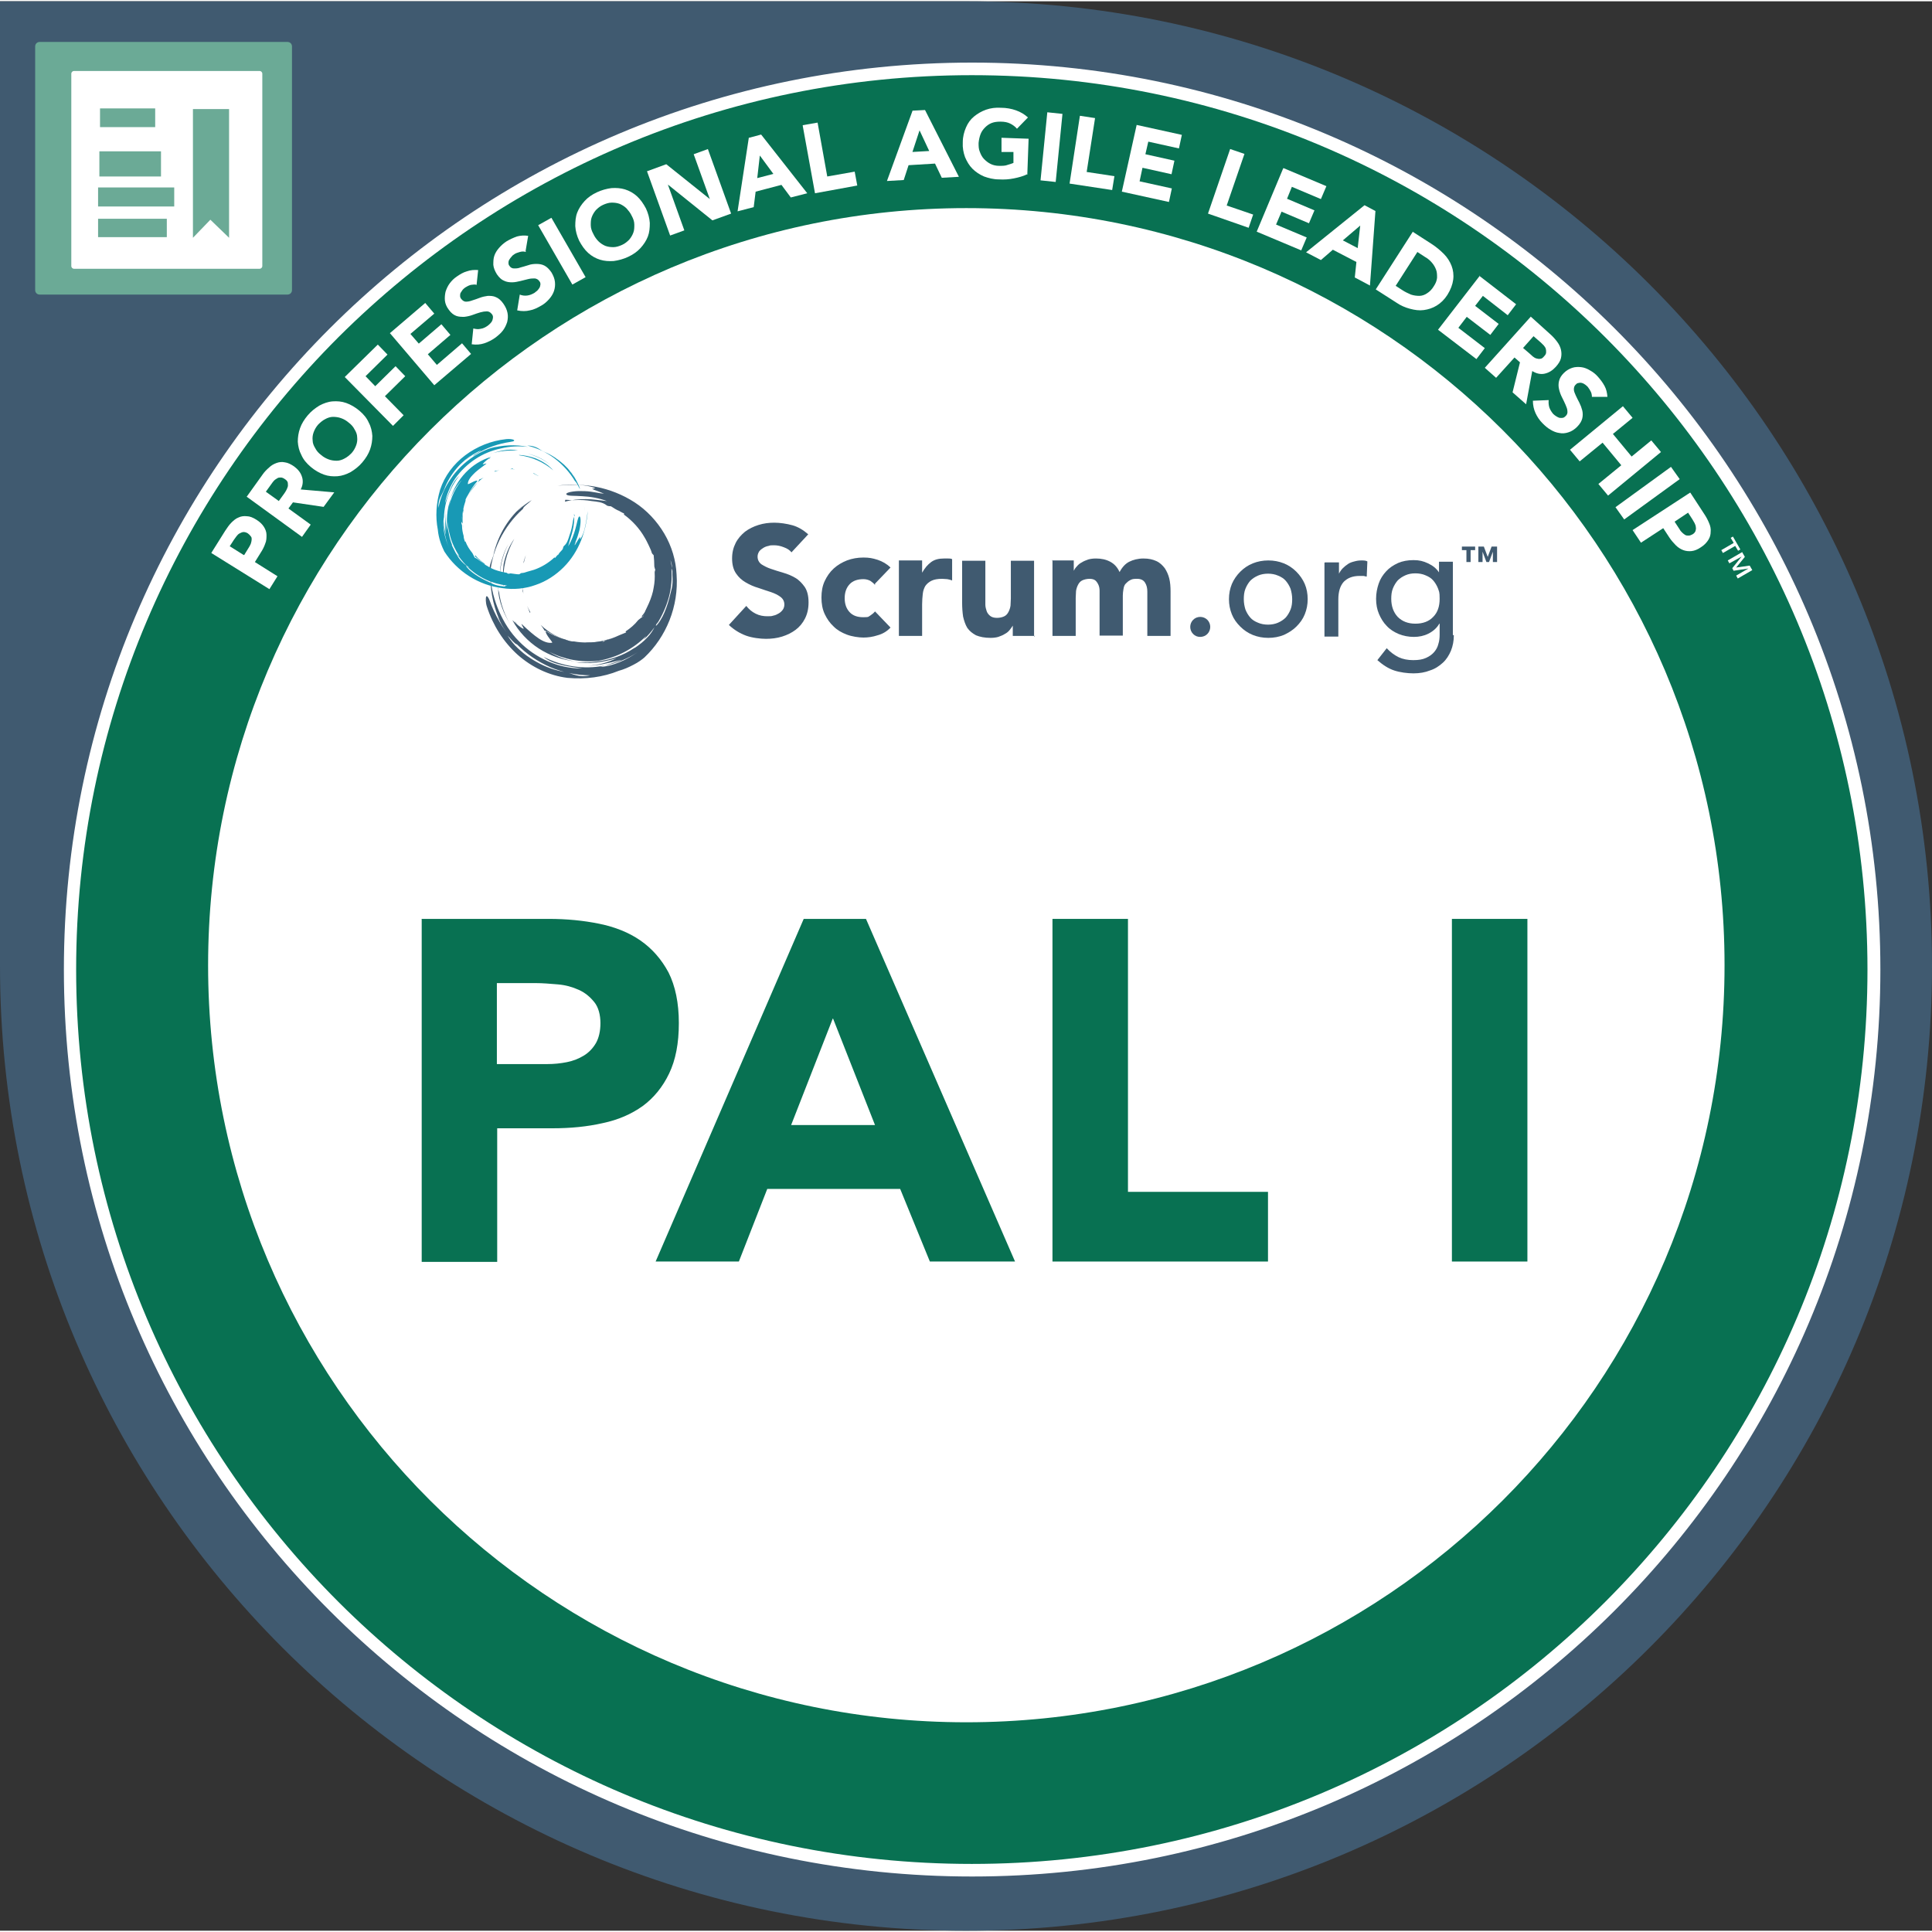 <?xml version="1.0" encoding="UTF-8"?>
<svg xmlns="http://www.w3.org/2000/svg" id="b" viewBox="0 0 598.8 598" width="50" height="50"><rect x="0" y="0" width="598.8" height="598" fill="#333333" stroke="none"/><defs><style>.d{fill:#fff;}.e{fill:#6baa96;}.f{fill:#087152;}.g{fill:#405a70;}.h{fill:#1899b5;}</style></defs><g id="c"><g><g><path class="g" d="M299.4,0H0V299c0,165.1,134,299,299.4,299s299.4-133.9,299.4-299S464.8,0,299.4,0"/><path class="e" d="M89.1,90.9H12.3c-.8,0-1.4-.6-1.4-1.4V14c0-.8,.6-1.4,1.4-1.4H89.1c.8,0,1.4,.6,1.4,1.4V89.5c0,.8-.6,1.4-1.4,1.4"/><path class="d" d="M80.5,82.9H22.9c-.4,0-.8-.4-.8-.8V22.4c0-.4,.4-.8,.8-.8h57.6c.4,0,.8,.4,.8,.8v59.7c0,.4-.4,.8-.8,.8"/></g><rect class="e" x="31" y="33.2" width="17.1" height="5.8"/><rect class="e" x="30.8" y="46.5" width="19.1" height="7.8"/><rect class="e" x="30.4" y="57.7" width="23.6" height="5.9"/><rect class="e" x="30.4" y="67.4" width="21.3" height="5.7"/><polygon class="e" points="71 73.3 65.2 67.7 59.8 73.3 59.8 33.4 71 33.4 71 73.3"/><g><path class="f" d="M580.8,300.1c0,154.2-125.2,279.2-279.6,279.2S21.6,454.3,21.6,300.1,146.8,21,301.2,21s279.6,125,279.6,279.2"/><path class="d" d="M580.8,300.1h-2c0,76.5-31.1,145.8-81.3,196-50.2,50.2-119.6,81.2-196.3,81.2-76.7,0-146-31-196.3-81.2-50.2-50.2-81.3-119.4-81.3-196,0-76.5,31.1-145.8,81.3-196C155.2,54,224.5,22.9,301.2,22.9c76.7,0,146,31,196.3,81.2,50.2,50.2,81.3,119.4,81.3,196h4c0-155.3-126-281.1-281.5-281.1-155.5,0-281.5,125.9-281.5,281.1,0,155.3,126,281.1,281.5,281.1,155.5,0,281.5-125.9,281.5-281.1h-2Z"/><path class="d" d="M534.5,298.8c0,129.6-105.2,234.6-235,234.6s-235-105.1-235-234.6S169.7,64.1,299.5,64.1s235,105.1,235,234.6"/></g><path class="d" d="M65.6,170.8l4.2-6.7c.6-.9,1.2-1.8,1.9-2.5,.7-.7,1.4-1.3,2.2-1.6,.8-.4,1.7-.5,2.6-.4,.9,0,1.9,.4,3,1.1,1.1,.7,1.8,1.4,2.3,2.2,.5,.8,.8,1.6,.8,2.5,0,.9,0,1.8-.4,2.7-.3,.9-.8,1.9-1.4,2.8l-1.8,2.9,7,4.4-2.5,4-18-11.2Zm10.1,.8l1.6-2.6c.2-.4,.4-.7,.5-1.1,.1-.4,.2-.7,.2-1.1,0-.4,0-.7-.3-1-.2-.3-.5-.6-.9-.9-.5-.3-.9-.4-1.3-.4-.4,0-.8,.2-1.2,.4-.4,.2-.7,.5-1,.9-.3,.4-.6,.8-.8,1.1l-1.3,2,4.3,2.7Z"/><path class="d" d="M76.5,153.5l4.8-6.7c.6-.9,1.3-1.6,2.1-2.3,.7-.7,1.5-1.1,2.3-1.4,.8-.3,1.7-.4,2.6-.2,.9,.1,1.9,.6,2.9,1.3,1.2,.9,2,1.9,2.4,3.2,.4,1.2,.3,2.6-.4,3.9l10.4,.9-3.3,4.5-9.5-1.4-1.4,1.9,6.9,5-2.7,3.8-17.2-12.5Zm9.9,1.4l1.6-2.2c.2-.3,.5-.7,.7-1.1s.4-.8,.5-1.2c.1-.4,0-.8,0-1.2-.1-.4-.4-.8-.9-1.1-.4-.3-.9-.5-1.2-.5-.4,0-.8,0-1.1,.2-.3,.2-.7,.4-1,.7-.3,.3-.6,.7-.8,1l-1.8,2.5,3.9,2.8Z"/><path class="d" d="M96.3,144.3c-1.3-1.1-2.3-2.3-2.9-3.7-.7-1.3-1-2.7-1.1-4.1,0-1.4,.2-2.8,.7-4.2,.5-1.4,1.3-2.7,2.4-4,1.1-1.3,2.3-2.2,3.6-3,1.3-.7,2.7-1.2,4.1-1.3,1.4-.1,2.8,0,4.2,.5,1.4,.5,2.8,1.3,4.1,2.4s2.3,2.3,2.9,3.7c.7,1.3,1,2.7,1.1,4.1,0,1.4-.2,2.8-.7,4.2-.5,1.4-1.3,2.7-2.4,4-1.1,1.3-2.3,2.2-3.6,3-1.3,.7-2.7,1.2-4.1,1.3-1.4,.1-2.8,0-4.2-.5-1.4-.5-2.8-1.3-4.1-2.4Zm3.2-3.7c.8,.7,1.6,1.1,2.4,1.4,.8,.3,1.7,.4,2.5,.4,.8,0,1.7-.3,2.4-.7,.8-.4,1.5-1,2.2-1.7,.7-.8,1.1-1.6,1.4-2.4,.3-.8,.4-1.7,.3-2.5,0-.8-.3-1.6-.8-2.4-.4-.8-1-1.5-1.8-2.1-.7-.6-1.5-1.1-2.4-1.4-.8-.3-1.7-.4-2.5-.4-.8,0-1.7,.3-2.4,.7-.8,.4-1.5,1-2.2,1.7-.7,.8-1.1,1.6-1.4,2.4-.3,.8-.4,1.7-.3,2.5,0,.8,.3,1.6,.8,2.4,.4,.8,1,1.5,1.8,2.1Z"/><path class="d" d="M106.9,116.4l10.2-10,3,3.1-6.8,6.7,3,3.1,6.3-6.2,3,3.1-6.3,6.2,5.8,5.9-3.3,3.3-14.9-15.1Z"/><path class="d" d="M120.8,102.9l11-9.4,2.8,3.3-7.4,6.3,2.6,3,7-6,2.8,3.3-7,6,2.8,3.3,7.8-6.7,2.8,3.3-11.4,9.7-13.8-16.2Z"/><path class="d" d="M147.8,87.9c-.6-.2-1.2-.1-1.9,0-.7,.2-1.2,.5-1.7,.8-.3,.2-.5,.4-.8,.7-.2,.3-.4,.6-.6,.9-.2,.3-.2,.7-.2,1,0,.3,.1,.7,.4,1,.4,.5,.9,.8,1.4,.8,.6,0,1.2-.1,2-.4,.7-.2,1.5-.5,2.3-.8,.8-.3,1.7-.5,2.5-.6,.8,0,1.7,0,2.5,.4,.8,.3,1.6,1,2.3,2,.7,1,1.1,1.9,1.3,2.9,.2,1,.1,1.9-.1,2.8-.3,.9-.7,1.8-1.3,2.6-.6,.8-1.4,1.5-2.3,2.2-1.1,.8-2.3,1.4-3.5,1.8-1.2,.4-2.5,.5-3.9,.3l.5-4.9c.8,.2,1.5,.3,2.3,.1,.8-.1,1.5-.5,2.1-.9,.3-.2,.6-.5,.9-.8,.3-.3,.5-.6,.6-.9,.1-.3,.2-.7,.2-1,0-.3-.1-.7-.4-1-.4-.5-.9-.8-1.5-.8-.6,0-1.3,.1-2,.3-.8,.2-1.5,.5-2.4,.8-.8,.3-1.7,.5-2.6,.6-.9,0-1.7,0-2.5-.3-.8-.3-1.6-.9-2.3-1.9-.7-.9-1.1-1.9-1.2-2.8s0-1.9,.2-2.8c.3-.9,.7-1.8,1.3-2.6,.6-.8,1.3-1.5,2.2-2.1,1-.7,2-1.3,3.1-1.6,1.1-.4,2.3-.5,3.5-.4l-.5,4.7Z"/><path class="d" d="M163,77.7c-.6-.2-1.2-.2-1.9,0-.7,.2-1.3,.4-1.7,.7-.3,.2-.6,.4-.8,.7-.3,.3-.5,.6-.7,.9-.2,.3-.3,.6-.3,1,0,.3,0,.7,.3,1,.3,.5,.8,.8,1.4,.8,.6,0,1.3,0,2-.3,.7-.2,1.5-.4,2.4-.7,.8-.3,1.7-.4,2.5-.4,.9,0,1.7,.1,2.5,.5,.8,.4,1.5,1.1,2.2,2.1,.6,1,1,2,1.1,3,.1,1,0,1.9-.3,2.8-.3,.9-.8,1.7-1.5,2.5-.7,.8-1.5,1.5-2.4,2-1.2,.7-2.4,1.3-3.6,1.5-1.2,.3-2.5,.3-3.9,0l.8-4.9c.7,.3,1.5,.4,2.3,.3,.8-.1,1.5-.4,2.2-.8,.3-.2,.6-.5,.9-.7,.3-.3,.5-.6,.7-.9,.2-.3,.2-.6,.3-1,0-.3,0-.7-.3-1-.3-.5-.8-.8-1.4-.9-.6,0-1.3,0-2.1,.2-.8,.2-1.6,.4-2.4,.6-.9,.2-1.7,.4-2.6,.4-.9,0-1.7-.1-2.5-.5-.8-.3-1.5-1-2.2-2-.6-1-1-1.9-1.1-2.9,0-1,0-1.9,.3-2.8,.3-.9,.8-1.7,1.5-2.5,.7-.8,1.4-1.4,2.3-2,1-.6,2.1-1.1,3.2-1.5,1.1-.3,2.3-.4,3.5-.2l-.8,4.7Z"/><path class="d" d="M166.8,69.4l4.1-2.3,10.6,18.4-4.1,2.3-10.6-18.4Z"/><path class="d" d="M179.5,74.2c-.7-1.5-1.1-3-1.2-4.5,0-1.5,.1-2.9,.6-4.2,.5-1.3,1.3-2.5,2.3-3.6s2.3-2,3.8-2.7c1.5-.7,3-1.1,4.5-1.3,1.5-.1,2.9,0,4.2,.4,1.3,.4,2.6,1.1,3.7,2.1,1.1,1,2,2.3,2.8,3.8,.7,1.5,1.1,3,1.2,4.5,0,1.5-.1,2.9-.6,4.2-.5,1.3-1.3,2.5-2.3,3.6-1,1.1-2.3,2-3.8,2.7s-3,1.1-4.5,1.3c-1.5,.1-2.9,0-4.2-.4-1.3-.4-2.6-1.1-3.7-2.1-1.1-1-2-2.3-2.8-3.8Zm4.4-2.1c.4,.9,1,1.7,1.6,2.3,.6,.6,1.4,1.1,2.1,1.4,.8,.3,1.6,.4,2.5,.4,.9,0,1.8-.3,2.7-.7s1.6-1,2.2-1.6c.6-.7,1-1.4,1.3-2.2,.3-.8,.3-1.6,.3-2.5,0-.9-.3-1.8-.8-2.7-.4-.9-1-1.6-1.6-2.3-.6-.6-1.4-1.1-2.1-1.4-.8-.3-1.6-.4-2.5-.4-.9,0-1.8,.3-2.7,.7-.9,.4-1.6,1-2.2,1.6-.6,.7-1,1.4-1.3,2.2-.3,.8-.3,1.6-.3,2.5,0,.9,.3,1.8,.8,2.7Z"/><path class="d" d="M200.5,52.7l6-2.2,13.5,10.8h0l-5-13.9,4.4-1.6,7.2,20-5.8,2.1-13.8-11.1h0l5.1,14.2-4.4,1.6-7.2-20Z"/><path class="d" d="M232.2,42.3l3.7-1,14.3,18.2-5.1,1.3-2.9-3.9-8,2.1-.6,4.8-5,1.3,3.5-22.9Zm3.3,5.5l-.8,7,5-1.3-4.2-5.7Z"/><path class="d" d="M248.8,38.4l4.6-.8,3,16.7,8.5-1.5,.8,4.3-13.1,2.4-3.8-20.9Z"/><path class="d" d="M282.8,33.9l3.9-.2,10.5,20.7-5.3,.3-2.1-4.4-8.2,.5-1.5,4.6-5.2,.3,7.9-21.7Zm2.2,6.1l-2.2,6.7,5.2-.3-3-6.4Z"/><path class="d" d="M318.6,53.5c-1.4,.7-2.9,1.1-4.4,1.4-1.5,.3-3,.4-4.6,.3-1.7,0-3.2-.4-4.6-.9-1.4-.6-2.6-1.4-3.6-2.4-1-1-1.7-2.2-2.3-3.6-.5-1.4-.8-2.9-.7-4.6,0-1.7,.4-3.2,1-4.6,.6-1.4,1.4-2.5,2.5-3.4,1.1-.9,2.3-1.6,3.7-2.1,1.4-.5,3-.7,4.6-.6,1.7,0,3.3,.3,4.7,.8,1.4,.5,2.6,1.2,3.7,2.2l-3.4,3.5c-.6-.7-1.3-1.2-2.1-1.6-.8-.4-1.8-.6-3-.6-1,0-1.9,.1-2.7,.4-.8,.3-1.5,.8-2.1,1.4-.6,.6-1.1,1.3-1.4,2.1-.3,.8-.5,1.7-.6,2.7,0,1,0,1.9,.4,2.8,.3,.8,.7,1.6,1.3,2.2,.6,.6,1.2,1.1,2,1.5,.8,.4,1.7,.6,2.7,.6,1,0,1.9,0,2.6-.3,.7-.2,1.3-.4,1.8-.6v-3.4h-3.7v-4.4l8.4,.3-.4,11.1Z"/><path class="d" d="M324.6,34.4l4.7,.5-2.1,21.1-4.7-.5,2.1-21.1Z"/><path class="d" d="M334.8,35.5l4.6,.7-2.6,16.7,8.6,1.3-.7,4.3-13.2-2,3.2-21Z"/><path class="d" d="M352.2,38.3l14.1,3.1-.9,4.2-9.5-2.1-.9,3.9,9,2-.9,4.2-9-2-.9,4.2,10,2.2-.9,4.2-14.6-3.2,4.6-20.7Z"/><path class="d" d="M381.3,45.8l4.4,1.5-5.5,16,8.2,2.8-1.4,4.1-12.6-4.4,6.9-20.1Z"/><path class="d" d="M397.8,51.7l13.3,5.6-1.7,4-9-3.8-1.5,3.7,8.5,3.6-1.7,4-8.5-3.6-1.7,4,9.5,4-1.7,4-13.8-5.8,8.2-19.6Z"/><path class="d" d="M422.9,63.2l3.4,1.8-1.7,23.1-4.7-2.5,.5-4.8-7.3-3.8-3.7,3.2-4.6-2.4,18-14.5Zm-1.3,6.3l-5.4,4.6,4.6,2.4,.8-7.1Z"/><path class="d" d="M437.8,71.4l5.9,3.8c1.4,.9,2.7,2,3.8,3.1,1.1,1.1,1.9,2.4,2.4,3.7,.5,1.3,.7,2.8,.5,4.3s-.8,3.1-1.8,4.7c-.9,1.4-2,2.5-3.3,3.3-1.3,.8-2.6,1.2-4,1.4-1.4,.2-2.8,0-4.3-.4-1.5-.4-2.9-1-4.2-1.9l-6.4-4.1,11.5-17.9Zm-5.2,16.8l2,1.3c.9,.6,1.8,1,2.7,1.4,.9,.3,1.8,.4,2.6,.4,.8,0,1.7-.3,2.4-.8,.8-.5,1.5-1.2,2.1-2.2,.6-.9,.9-1.7,1-2.6,0-.9,0-1.7-.3-2.5-.3-.8-.7-1.5-1.3-2.2-.6-.7-1.3-1.3-2.2-1.8l-2.3-1.5-6.8,10.6Z"/><path class="d" d="M458.5,85.1l11.4,8.8-2.6,3.4-7.7-6-2.4,3.1,7.3,5.6-2.6,3.4-7.3-5.6-2.6,3.4,8.2,6.3-2.6,3.4-11.9-9.1,13-16.8Z"/><path class="d" d="M474.4,97.7l6.1,5.5c.8,.7,1.5,1.5,2.1,2.3,.6,.8,1,1.6,1.2,2.5,.2,.9,.2,1.7,0,2.6-.2,.9-.8,1.8-1.6,2.7-1,1.1-2.1,1.8-3.4,2.1s-2.6,0-3.9-.8l-1.9,10.3-4.2-3.7,2.3-9.3-1.7-1.5-5.7,6.3-3.5-3.1,14.2-15.8Zm-2.4,9.7l2.1,1.8c.3,.3,.7,.6,1,.9,.4,.3,.7,.5,1.1,.6,.4,.1,.8,.2,1.2,.1,.4,0,.8-.3,1.2-.8,.4-.4,.6-.8,.6-1.2,0-.4,0-.8-.1-1.1-.1-.4-.4-.7-.6-1-.3-.3-.6-.6-.9-.9l-2.3-2-3.2,3.6Z"/><path class="d" d="M493.4,123c0-.6,0-1.2-.3-1.9-.3-.6-.6-1.1-1-1.6-.2-.2-.5-.5-.8-.7-.3-.2-.6-.4-1-.5-.3-.1-.7-.1-1,0-.3,0-.7,.2-.9,.5-.5,.4-.6,1-.6,1.5,0,.6,.3,1.2,.6,1.9,.3,.7,.7,1.4,1.1,2.2,.4,.8,.7,1.6,.9,2.4,.2,.8,.2,1.7,0,2.5s-.7,1.7-1.6,2.6c-.8,.8-1.7,1.4-2.7,1.7-.9,.3-1.9,.4-2.8,.2-.9-.1-1.9-.5-2.7-1-.9-.5-1.7-1.2-2.5-2-1-1-1.7-2.1-2.2-3.2-.5-1.1-.8-2.4-.8-3.8l4.9-.2c-.1,.8,0,1.6,.2,2.3,.3,.8,.7,1.4,1.2,2,.3,.3,.6,.5,.9,.7,.3,.2,.7,.4,1,.5,.3,0,.7,.1,1,0,.3,0,.6-.2,.9-.5,.5-.4,.7-1,.6-1.6,0-.6-.3-1.3-.6-2s-.7-1.5-1.1-2.3-.7-1.6-.9-2.5c-.2-.8-.2-1.7,0-2.5,.2-.9,.7-1.7,1.5-2.5,.8-.8,1.7-1.3,2.6-1.6,.9-.3,1.9-.3,2.8-.2s1.9,.5,2.7,1c.9,.5,1.7,1.1,2.4,1.9,.8,.9,1.5,1.8,2.1,2.9s.8,2.2,.9,3.4h-4.8Z"/><path class="d" d="M503,125.5l3,3.6-6.1,5,5.8,7,6.1-5,3,3.6-16.4,13.5-3-3.6,7.1-5.8-5.8-7-7.1,5.8-3-3.6,16.4-13.5Z"/><path class="d" d="M517.9,144.3l2.7,3.8-17.2,12.5-2.7-3.8,17.2-12.5Z"/><path class="d" d="M523.9,152.3l4.3,6.6c.6,.9,1.1,1.8,1.5,2.8,.4,.9,.6,1.8,.5,2.7,0,.9-.2,1.7-.7,2.5-.5,.8-1.2,1.6-2.3,2.3-1,.7-2,1.1-2.9,1.2-.9,.1-1.8,0-2.6-.3-.8-.3-1.6-.8-2.3-1.5-.7-.7-1.4-1.5-2-2.4l-1.9-2.9-6.9,4.5-2.6-3.9,17.8-11.6Zm-5,8.8l1.7,2.6c.2,.4,.5,.7,.8,1s.6,.5,.9,.7c.3,.2,.7,.2,1.1,.2,.4,0,.8-.2,1.2-.4,.5-.3,.7-.6,.9-1,.1-.4,.2-.8,.1-1.2,0-.4-.2-.9-.4-1.3-.2-.4-.5-.8-.7-1.2l-1.3-2-4.2,2.8Z"/><path class="d" d="M537.3,167.8l-.9-1.5,.7-.4,2.3,4-.7,.4-.9-1.5-3.8,2.2-.5-.9,3.8-2.2Zm2.7,3l.8,1.4-2.7,3.3h0l4.2-.6,.8,1.4-4.5,2.6-.5-.9,3.8-2.2h0l-4.6,.7-.4-.8,2.9-3.6h0l-3.8,2.1-.5-.9,4.5-2.6Z"/><g><path class="f" d="M130.6,284.4h39.5c5.5,0,10.7,.5,15.6,1.5,4.9,1,9.2,2.7,12.8,5.2,3.6,2.5,6.5,5.8,8.7,9.9,2.1,4.2,3.2,9.4,3.2,15.7s-1,11.4-3,15.6c-2,4.2-4.8,7.6-8.2,10.1-3.5,2.5-7.6,4.3-12.4,5.3-4.8,1.1-10,1.6-15.6,1.6h-17.1v41.4h-23.4v-106.2Zm23.4,45h15.6c2.1,0,4.1-.2,6.1-.6,2-.4,3.7-1.1,5.2-2,1.5-.9,2.8-2.2,3.8-3.9,.9-1.6,1.4-3.7,1.4-6.2s-.6-4.9-1.9-6.5c-1.3-1.6-2.8-2.9-4.8-3.8-2-.9-4.1-1.5-6.5-1.7-2.4-.2-4.7-.4-6.9-.4h-12v25.2Z"/><path class="f" d="M249.1,284.4h19.3l46.2,106.2h-26.4l-9.2-22.5h-41.2l-8.8,22.5h-25.8l45.9-106.2Zm9,30.9l-12.9,33h26l-13-33Z"/><path class="f" d="M326.2,284.4h23.4v84.6h43.4v21.6h-66.8v-106.2Z"/><path class="f" d="M450,284.4h23.4v106.2h-23.4v-106.2Z"/></g><g><path class="g" d="M153,171.3c.7-3,1.9-5.9,3.5-8.5,1.6-2.6,3.6-4.9,5.8-6.7-1.7,1.5-3.3,3.2-4.6,5,1-1.4,2-2.6,3.2-3.6,1.2-1.1,2.4-2,3.9-2.9-.4,.4-1,.9-1.6,1.4-.6,.5-1.1,1-1.1,1.3-3,2.7-5.5,6-7.3,9.7-1.8,3.7-2.8,7.7-3,11.8-.4-1.6-.2-3,.1-4.1,.3-1.2,.8-2.2,1.1-3.2"/><path class="g" d="M173.2,151c-.8,.2-1.5,.5-2.3,.8,.8-.3,1.5-.6,2.3-.8"/><path class="g" d="M182.7,204.4c.8,0,1.7-.2,2.5-.3-.8,.2-1.6,.3-2.5,.3"/><path class="g" d="M154.3,181.9l.4,1.4c.5,3.5,1.7,6.9,3.6,10.1-1-1.7-2-3.5-2.7-5.5-.7-1.9-1.2-4-1.2-6"/><path class="g" d="M154.9,178.1c0-3.5,1-7.1,2.7-9.9-1.6,2.9-2.5,6.3-2.7,9.9"/><path class="g" d="M200,189.5c0,0,0,0,0-.2,0,0,0-.2,0-.2,.6-.9,1.2-2,1.7-3,0,.3,0,.6-.1,.9-.3,.6-.6,.9-.8,1.2-.2,.3-.5,.7-.7,1.4"/><path class="g" d="M181.8,204.4h0c-.3,0-.6,0-.9,0h-.1c.3,0,.7,0,1,0"/><path class="g" d="M199.2,190.7c-.1,0-.2-.1-.4,0,.4-.5,.8-1,1.2-1.5,0,0,0,.2,0,.2-.1,.4-.6,.9-.7,1.4"/><path class="g" d="M187.2,198.2c-.4,.1-.7,.5-.8,.6-1.1,0-2.1,0-3.3,0-.2,0-.6,.1-.9,.3-.2-.1-.5-.2-.7-.3,2.6,0,5.3-.4,8-1.4-.7,.3-1.4,.6-2.2,.8"/><path class="g" d="M175.1,155.1c2-.6,4.3-.8,6.5-.8,2.2,0,4.4,.4,6.5,.6-2.3-.9-5.2-1.4-7.6-1.5-2.4-.2-4.4,0-4.9-.5-.5-.5,1.2-1,3.7-1.1,1.2,0,2.6,0,3.9,.2,1.3,.2,2.5,.4,3.5,.6q-.5-.2-1-.4c.5,.2,1,.4,1.5,.4-.5-.2-1.3-.5-2-.8-.7-.2-1.4-.5-1.7-.7,.3,0,.7-.1,1-.2-1.4-.6-3.5-1-5.7-1-2.2,0-4.4,.1-6,.2,3.8-.4,7.9-.4,12,.4,4.1,.8,8.2,2.4,11.9,4.8,3.7,2.4,6.9,5.8,9.2,9.7,2.3,3.9,3.6,8.3,3.8,12.7,.7,9.8-3.2,19.3-10,25.7-.7,.6-1.9,1.5-3.3,2.2-1.5,.8-3.1,1.5-4.6,1.9-4.9,2-10.4,2.7-15.9,2.2-5.7-.7-11.1-3.3-15.5-7.2-4.3-3.9-7.6-9-9.5-14.9-.4-1.2-.4-2.7-.2-3.1,.1-.2,.3-.2,.6,.3,.3,.4,.6,1.3,1.1,2.6,1.8,4.4,4.4,8.5,7.8,11.9-.3,0-.9-.6-1.4-1.1-.5-.6-1.1-1.2-1.5-1.6,1,1.5,2,2.8,3.2,3.9,1.2,1.1,2.4,2.2,3.9,3.1-2-1.3-3.8-2.8-5.4-4.5,2,2.1,4.5,4.1,7.2,5.6,2.8,1.6,5.8,2.7,9,3.2,1.1,.2,2.2,.7,3.4,1,1.2,.3,2.6,.4,4.3,0-4.2,0-8.5-.9-12.3-2.5-3.9-1.7-7.4-4.1-10.4-7.1,0,0,0,0,0,0-2.7-2.6-4.6-5.5-6.1-8.8,.5,1,1.1,2,1.5,2.9-2.4-4.7-3.6-9.8-3.6-14.9,.3,3.6,1.2,7.2,2.7,10.6,1.5,3.4,3.5,6.6,6.1,9.2,2.6,2.7,5.7,4.8,9.1,6.3,3.4,1.5,7,2.2,10.6,2.2-2-.3-4.3-.6-6.4-1.1-2.2-.5-4.2-1.3-5.6-2.5,5.7,2.9,12.4,4,18.9,2.7l-1.4,.4c2.1-.1,4.2-.7,6.1-1.5,2-.8,3.8-1.9,5.6-3.1,.3-.2,.6-.4,.9-.6l-.9,.6c-3.2,2.1-6.7,3.5-10.3,4.2,1.6-.5,3.3-1,5.3-1.8-1.1,.2-2.7,.7-4.3,1-2.1,.5-4.2,.8-6.3,.8,3.3-.1,6.4-1,9-2.3-4.1,1.3-8.7,1.9-12.9,1.2,2.4,.2,4.7,.2,7.1-.2,3.9-.5,7.8-1.8,11.2-4.1l-.4,.3c.3-.2,.5-.4,.8-.5,1.3-.9,2.6-1.9,3.7-3.1,1-1,1.8-2.2,2.4-3.5l.4-.6c-.2,.4-.2,.7,.4,0,1.2-1.5,2-3.2,2.7-5.1,.7-1.9,1.2-3.9,1.7-6,.3-1.1,.3-2.6,.2-4.3,0-.4,0-.7,0-.9,0-.4,0-.7-.1-1.1,0-.9-.2-1.7-.5-2.5,.2,.8,.3,1.7,.5,2.5v1c0-.2-.1-.4-.2-.9,.2,3,0,6-.8,8.9-.8,2.9-2.1,5.8-3.7,8.3,.1-.4,.3-.8,.4-1.1-.2,.6-.5,1.1-.8,1.6-1.1,1.6-2.4,3.2-3.9,4.5,.4-.4,.7-.9,1-1.3-2,2-4.3,3.7-6.8,5-2.5,1.3-5.2,2.2-8,2.7-5.3,.6-10.7-.4-15.3-2.8,2.4,1.5,5.2,2.6,8.2,3-4-.4-8-1.8-11.4-4-3.4-2.2-6.3-5.3-8.2-8.8,1.1,1,2.5,2.4,3.5,2.7,.1-.2-1.3-2.2-.3-1.2,1.9,1.8,3.5,3.2,5,4.2,1.5,1,2.9,1.5,4.1,1.3,.3,0-.7-1.1-1.3-2-.6-.9-1-1.8-.3-1.4,1.2,.7,3.3,1.8,5.7,2.4,.7,.3,1.4,.5,2.2,.6,0,0,.3,0,.5,0,2.7,.5,5.2,.3,6.7,.2,.5,0,1.1-.1,1.6-.2,.3,0,.5,0,.8,.1,.3-.2,.6-.4,.9-.5,1.4-.4,2.7-.9,4-1.5,.7-.3,1.5-.6,2.2-.9,0,0-.2-.1-.2-.3,1.5-1,2.8-2.1,3.9-3.5,.6-.5,1.1-.9,1.6-1.2,.2-1,1-2.4,1.7-4,.7-1.6,1.3-3.4,1.5-4.9h0c.3-1.5,.4-3.1,.3-4.7,0-.3,.1-.5,.2-.8-.2-.4-.2-.8-.3-1,0-1.3-.1-2.4-.2-3.5-.1-.2-.5-.4-.6-.8-.2-.8-.6-1.5-.9-2.2-.4-.8-.8-1.7-1.3-2.5-1.6-2.8-3.8-5.2-6.4-7.1,0-.1,0-.3,0-.4-.5-.1-1.1-.6-1.5-.7,0,0,.2,0,.2,0-.7-.2-1.1-.5-1.5-.7-.4-.2-.7-.5-1.3-.8-.3,0-.6,0-.9-.1-.1,0-.3-.1-.4-.2-1.3-1-2.9-1.1-4.6-1.3-1.7-.3-3.4-.4-5.2-.3-1.4,.1-2-.1-3-.1"/><path class="g" d="M201.9,185.7c.6-1.4,1.1-2.8,1.4-4.3-.2,1.6-.4,3.1-1.4,4.3"/><path class="g" d="M168.7,194.9c-.3-.5-.7-1.1-1.1-1.6,2.6,2.5,5.8,4.2,9.4,5.1h0c-1.4-.2-3.1-.9-4.6-1.6-1.5-.7-2.7-1.5-3.7-1.8"/><path class="g" d="M199.9,189.3c0,0,0-.1,0-.2,0,0,0,0,0,0,0,0,0,.2,0,.2"/><path class="g" d="M159.7,192.5l-.2-.4c.6,.9,1.3,1.8,2.1,2.6-.6-.6-1.3-1.4-1.8-2.3"/><path class="g" d="M156.1,181.2c-.3-2.2-.3-4.5,0-6.8,.6-2.9,1.7-5.6,3.3-7.8-2.5,4.3-3.7,9.4-3.4,14.5"/><path class="g" d="M164.2,189.5c-.3-.7-.5-1.4-.8-2.1,.3,.7,.6,1.3,1,2-.2,0-.2,0-.3,.2"/><path class="g" d="M166.3,199.1l-.5-.4c.5,.3,1,.6,1.6,.8-.2,0-.7-.3-1-.4"/><path class="g" d="M162,182c0,.5,.1,1.1,.3,1.6-.1-.3-.3-.6-.4-.9,0-.2,.2-.4,.2-.7"/><path class="g" d="M162.3,173.7c.2-.7,.4-1.4,.7-2-.3,.8-.5,1.7-.7,2.5,0-.2,0-.4,0-.5"/><path class="h" d="M168.8,139.7c2.2,.9,4.2,2.3,6,3.9,1.7,1.6,3.2,3.5,4.3,5.4-.9-1.5-2-3-3.2-4.2,.9,1,1.6,1.9,2.3,3,.6,1,1.2,2.2,1.6,3.4-.3-.3-.5-.9-.8-1.4-.3-.5-.6-1-.8-1.1-1.6-2.7-3.8-5.1-6.3-7-2.5-1.9-5.5-3.3-8.5-4,1.3,0,2.3,.3,3.1,.7,.8,.4,1.5,1,2.3,1.3"/><path class="h" d="M181.3,158.1c0-.6-.2-1.2-.3-1.8,.1,.6,.3,1.3,.3,1.8"/><path class="h" d="M139.2,157.4c0,.6,0,1.3-.1,1.9,0-.6,0-1.3,.1-1.9"/><path class="h" d="M160.6,139.2h-1.1c-2.7,0-5.5,.3-8.2,1.3,1.5-.5,3-1,4.6-1.3,1.6-.3,3.2-.3,4.7,0"/><path class="h" d="M163.4,140.2c2.7,.5,5.2,1.8,7.2,3.5-2-1.6-4.5-2.9-7.2-3.5"/><path class="h" d="M148,172.8s0,0,.2,0c0,0,.1,0,.2,0,.6,.6,1.3,1.2,2,1.7-.2,0-.4-.1-.6-.2-.4-.3-.6-.6-.8-.8-.2-.2-.5-.4-.9-.7"/><path class="h" d="M139.3,156.7h0c0-.3,0-.5,0-.7h0c0,.2,0,.5-.1,.7"/><path class="h" d="M147.2,172c0,0,.1-.2,.1-.3,.3,.4,.7,.7,1,1.1,0,0-.1,0-.2,0-.3-.2-.6-.6-1-.8"/><path class="h" d="M143.3,161.8c0-.3-.3-.6-.3-.7,.1-.8,.3-1.6,.4-2.5,0-.2,0-.5,0-.8,.1-.2,.2-.3,.3-.5-.4,2-.5,4.1,0,6.3-.1-.6-.2-1.2-.3-1.8"/><path class="h" d="M177.9,158.9c.2,1.6,0,3.4-.4,5.1-.4,1.7-1,3.3-1.4,4.9,1-1.6,1.8-3.7,2.3-5.6,.5-1.8,.7-3.3,1.1-3.6,.4-.3,.6,1.1,.3,3-.1,.9-.4,2-.7,2.9-.3,1-.7,1.9-1,2.6,.2-.4,.2-.4,.5-.7-.2,.4-.5,.7-.5,1.1,.3-.3,.6-.9,.9-1.4,.3-.5,.6-1,.8-1.2,0,.3,0,.5,0,.8,.7-1,1.3-2.5,1.6-4.2,.4-1.6,.5-3.3,.8-4.6-.3,3-.9,6.1-2.1,9.1-1.2,3-3,5.9-5.4,8.3-2.4,2.4-5.4,4.4-8.7,5.5-3.3,1.2-6.9,1.5-10.2,1-7.6-.9-14.2-5.3-18.1-11.4-.3-.6-.8-1.7-1.2-2.9-.4-1.2-.7-2.6-.8-3.8-.8-4.1-.5-8.3,.7-12.4,1.4-4.3,4.2-8,7.8-10.7,3.6-2.7,8-4.5,12.7-5,.9-.1,2.1,0,2.4,.3,.2,.1,0,.3-.3,.4-.4,.1-1.1,.2-2.2,.4-3.6,.7-7.2,2.1-10.2,4.2,.1-.2,.5-.6,1.1-.9,.5-.3,1.1-.6,1.4-.9-1.3,.5-2.4,1.2-3.4,1.9-1,.7-2,1.5-3,2.5,1.3-1.3,2.7-2.5,4.2-3.5-1.9,1.2-3.8,2.8-5.4,4.7-1.6,1.9-2.9,4-3.8,6.4-.3,.8-.8,1.6-1.2,2.5-.4,.9-.7,1.9-.6,3.3,.6-3.2,1.9-6.3,3.8-9,1.8-2.7,4.2-5,6.9-6.8,0,0,0,0,0,0,2.4-1.6,4.9-2.7,7.6-3.3-.8,.2-1.7,.5-2.4,.7,3.9-1.1,8-1.3,11.9-.5-2.8-.3-5.7-.2-8.5,.5-2.8,.6-5.5,1.7-7.9,3.3-2.4,1.6-4.5,3.6-6.2,6-1.6,2.4-2.7,5-3.2,7.7,.6-1.5,1.1-3.2,1.8-4.7,.7-1.6,1.7-3,2.7-3.9-3.1,3.9-4.9,8.8-4.8,14v-1.1c-.3,1.6-.2,3.3,.1,4.9,.3,1.6,.9,3.2,1.5,4.7,.1,.3,.2,.5,.3,.8l-.3-.8c-1.1-2.7-1.7-5.6-1.7-8.5,.1,1.3,.3,2.7,.6,4.3,0-.9-.1-2.2-.1-3.4,0-1.7,0-3.3,.3-4.9-.4,2.5-.2,5.1,.4,7.2-.4-3.3-.2-6.9,1-10-.5,1.8-.8,3.6-.9,5.4-.2,3.1,.2,6.2,1.4,9.1l-.2-.3c0,.2,.2,.4,.3,.7,.5,1.1,1.1,2.2,1.8,3.3,.6,.9,1.4,1.7,2.3,2.4l.4,.4c-.3-.2-.5-.2,0,.3,.9,1.1,2.2,2,3.5,2.8,1.3,.8,2.8,1.5,4.3,2.2,.8,.4,2,.7,3.2,.8,.3,.1,.5,.1,.7,0,.3,0,.6,0,.8,0,.7,0,1.3,0,2,0-.7,0-1.3,0-2,0h-.8c.2-.1,.4-.2,.7-.2-2.3-.3-4.6-.9-6.7-1.9-2.1-1-4.1-2.4-5.8-4.1,.3,.1,.6,.4,.8,.4-.4-.3-.8-.5-1.1-.8-1.1-1.1-2-2.3-2.9-3.6,.3,.4,.6,.7,.9,.9-1.2-1.8-2.2-3.8-2.8-5.9-.6-2.1-.9-4.3-.9-6.5,.3-4.1,1.9-8.1,4.4-11.2-1.5,1.6-2.7,3.6-3.5,5.8,.9-3,2.5-5.8,4.7-8.1,2.2-2.3,4.9-4,7.9-4.9-1,.7-2.2,1.6-2.6,2.3,.1,.1,1.8-.6,.9,0-1.6,1.2-3,2.2-3.9,3.2-1,1-1.6,2-1.6,2.9,0,.2,.9-.3,1.7-.7,.8-.4,1.5-.5,1.1,0-.7,.8-1.8,2.2-2.7,4-.3,.5-.6,1-.8,1.5,0,0,0,.2,0,.4-.7,2-1,4-1.1,5.1,0,.4,0,.8,0,1.2,0,.2-.1,.4-.2,.6,0,.3,.2,.5,.2,.8,0,1.1,.2,2.2,.5,3.2,0,.6,.2,1.2,.4,1.8,0,0,.1-.2,.2,0,.5,1.3,1.2,2.4,2.1,3.5,.3,.5,.5,1,.7,1.4,.8,.3,1.7,1.1,2.8,1.9,1.1,.8,2.4,1.5,3.5,1.9h0c1.1,.4,2.3,.7,3.5,.9,.2,0,.4,.2,.5,.3,.3,0,.6,0,.8-.1,1,.1,1.8,.3,2.7,.3,.1,0,.4-.3,.7-.4,.6,0,1.3-.2,1.8-.4,.7-.2,1.4-.4,2.1-.6,2.3-.8,4.5-2.1,6.3-3.8,.1,0,.2,0,.3,.1,.2-.4,.6-.7,.8-1,0,0,0,.1,0,.2,.3-.5,.5-.8,.7-1,.2-.2,.5-.5,.8-.9,.1-.2,.1-.4,.2-.7,0,0,.1-.2,.2-.3,1-.8,1.3-2,1.7-3.3,.5-1.3,.8-2.6,1-3.9,.1-1.1,.4-1.5,.6-2.3"/><path class="h" d="M150.6,174.8c1,.7,2,1.3,3.1,1.7-1.2-.4-2.3-.8-3.1-1.7"/><path class="h" d="M148.5,148.2c.5-.1,.9-.3,1.4-.6-2.3,1.6-4.1,3.8-5.2,6.4h0c.4-1.1,1.2-2.2,2-3.2,.8-1,1.6-1.9,1.9-2.6"/><path class="h" d="M148.2,172.8c0,0,.1,0,.2,0h0c0,0-.1,0-.2,0"/><path class="h" d="M151.7,141.7h.3c-.8,.2-1.6,.6-2.3,1.1,.6-.4,1.3-.8,2-1.1"/><path class="h" d="M160.9,140.6c1.8,.1,3.5,.5,5.2,1.1,2.1,.9,4,2.1,5.4,3.7-2.9-2.5-6.6-4.2-10.6-4.7"/><path class="h" d="M153.3,145.6c.6-.1,1.2-.2,1.7-.3-.6,.1-1.1,.3-1.7,.5,0-.1,0-.2,0-.2"/><path class="h" d="M145.7,145.7l.4-.4c-.3,.3-.6,.7-.8,1.1,0-.1,.3-.5,.5-.7"/><path class="h" d="M159.4,145c-.4,0-.8,0-1.3,0,.2,0,.5-.1,.7-.2,.1,.1,.3,.2,.5,.3"/><path class="h" d="M165.6,146.4c.5,.3,1,.5,1.4,.8-.6-.3-1.2-.6-1.8-.9,.2,0,.3,0,.4,0"/></g><g><path class="g" d="M245.4,170.9c-.6-.8-1.4-1.3-2.5-1.7-1-.4-2-.6-3-.6s-1.1,0-1.7,.2c-.6,.1-1.1,.3-1.6,.6-.5,.3-.9,.6-1.3,1.1-.3,.5-.5,1-.5,1.6,0,1,.4,1.8,1.2,2.4,.8,.5,1.7,1,2.9,1.4,1.2,.4,2.4,.8,3.8,1.2,1.4,.4,2.6,.9,3.8,1.6,1.2,.7,2.1,1.7,2.9,2.8,.8,1.2,1.2,2.8,1.2,4.8s-.4,3.6-1.1,5c-.7,1.4-1.7,2.6-2.9,3.5-1.2,.9-2.6,1.6-4.2,2.1-1.6,.5-3.3,.7-5,.7s-4.3-.3-6.2-1c-1.9-.7-3.7-1.8-5.3-3.3l5.4-5.9c.8,1,1.7,1.8,2.9,2.4,1.2,.6,2.4,.8,3.6,.8s1.2,0,1.9-.2c.6-.1,1.2-.4,1.7-.7s.9-.7,1.2-1.1c.3-.4,.5-1,.5-1.6,0-1-.4-1.8-1.2-2.4-.8-.6-1.8-1.1-3-1.5-1.2-.4-2.5-.8-3.9-1.3-1.4-.4-2.7-1-3.9-1.7-1.2-.7-2.2-1.6-3-2.8-.8-1.2-1.2-2.7-1.2-4.6s.4-3.4,1.1-4.8c.7-1.4,1.7-2.5,2.9-3.5,1.2-.9,2.6-1.6,4.2-2.1,1.6-.5,3.2-.7,4.9-.7s3.8,.3,5.6,.8c1.8,.5,3.4,1.5,4.9,2.8l-5.2,5.6Z"/><path class="g" d="M271.2,180.9c-.4-.5-.9-.9-1.5-1.3-.6-.3-1.3-.5-2.1-.5-1.8,0-3.3,.5-4.3,1.6-1,1.1-1.5,2.5-1.5,4.3s.5,3.2,1.5,4.3c1,1.1,2.4,1.6,4.3,1.6s1.5-.2,2.1-.5c.6-.4,1.1-.8,1.5-1.3l4.8,5c-1.1,1.2-2.5,2-4,2.4-1.5,.5-3,.7-4.4,.7s-3.5-.3-5.1-.9c-1.6-.6-3-1.4-4.1-2.5-1.2-1.1-2.1-2.4-2.8-3.9-.7-1.5-1-3.2-1-5.1s.3-3.6,1-5.1c.7-1.5,1.6-2.8,2.8-3.9,1.2-1.1,2.6-1.9,4.1-2.5,1.6-.6,3.3-.9,5.1-.9s2.8,.2,4.4,.7c1.5,.5,2.9,1.3,4,2.4l-4.8,5Z"/><path class="g" d="M278.6,173.3h7.2v3.8h0c.8-1.4,1.7-2.5,2.8-3.3s2.4-1.1,4-1.1,.8,0,1.3,0c.4,0,.8,0,1.2,.2v6.6c-.5-.2-1-.3-1.5-.4-.5,0-1-.1-1.6-.1-1.4,0-2.5,.2-3.3,.6-.8,.4-1.4,.9-1.9,1.6-.4,.7-.7,1.5-.8,2.5-.1,1-.2,2-.2,3.2v9.8h-7.2v-23.5Z"/><path class="g" d="M320.8,196.7h-6.9v-3.2h0c-.3,.5-.6,.9-1,1.4-.4,.5-.9,.9-1.5,1.2-.6,.4-1.2,.6-2,.9-.7,.2-1.5,.3-2.4,.3-1.8,0-3.3-.3-4.5-.8-1.1-.6-2-1.3-2.7-2.3-.6-1-1-2.2-1.3-3.5-.2-1.4-.3-2.8-.3-4.4v-12.9h7.2v11.5c0,.7,0,1.4,0,2.1,0,.7,.2,1.4,.4,2,.2,.6,.6,1.1,1.1,1.5s1.2,.6,2.1,.6,1.7-.2,2.3-.5c.6-.3,1-.8,1.3-1.4,.3-.6,.5-1.2,.6-1.9,0-.7,.1-1.4,.1-2.2v-11.7h7.2v23.5Z"/><path class="g" d="M325.9,173.3h6.9v3.2h0c.2-.4,.5-.9,1-1.4,.4-.5,.9-.9,1.5-1.2,.6-.4,1.2-.6,2-.9,.7-.2,1.5-.3,2.4-.3,1.6,0,3.1,.3,4.4,1,1.3,.7,2.2,1.7,2.9,3.2,.8-1.5,1.8-2.6,3-3.2,1.2-.6,2.7-1,4.4-1s2.9,.3,4,.8c1.1,.5,1.9,1.3,2.6,2.2,.6,.9,1.1,2,1.4,3.2,.3,1.2,.4,2.6,.4,4v13.8h-7.2v-13.7c0-1.1-.2-2-.7-2.8-.5-.8-1.3-1.2-2.5-1.2s-1.5,.1-2.1,.4c-.6,.3-1,.7-1.4,1.1s-.6,1-.7,1.7c-.1,.6-.2,1.3-.2,2v12.4h-7.2v-12.4c0-.4,0-.9,0-1.5,0-.6-.1-1.2-.3-1.7-.2-.5-.5-1-.9-1.4-.4-.4-1.1-.6-1.9-.6s-1.7,.2-2.3,.5-1,.8-1.3,1.4c-.3,.6-.5,1.2-.6,1.9,0,.7-.1,1.4-.1,2.2v11.7h-7.2v-23.5Z"/></g><g><path class="g" d="M372,197c-.9,0-1.6-.3-2.2-.9-.6-.6-.9-1.4-.9-2.2s.3-1.6,.9-2.2c.6-.6,1.4-.9,2.2-.9s1.6,.3,2.2,.9c.6,.6,.9,1.4,.9,2.2s-.3,1.6-.9,2.2c-.6,.6-1.4,.9-2.2,.9Z"/><path class="g" d="M380.9,185.3c0-1.7,.3-3.2,.9-4.7,.6-1.4,1.5-2.7,2.6-3.8,1.1-1.1,2.4-2,3.9-2.6,1.5-.6,3.1-.9,4.8-.9s3.3,.3,4.8,.9c1.5,.6,2.8,1.5,3.9,2.6,1.1,1.1,2,2.4,2.6,3.8,.6,1.4,.9,3,.9,4.7s-.3,3.2-.9,4.7c-.6,1.5-1.5,2.7-2.6,3.8-1.1,1.1-2.4,1.9-3.9,2.6-1.5,.6-3.1,.9-4.8,.9s-3.3-.3-4.8-.9c-1.5-.6-2.8-1.5-3.9-2.6s-2-2.3-2.6-3.8c-.6-1.5-.9-3-.9-4.7Zm4.6,0c0,1.2,.2,2.2,.5,3.2,.4,1,.9,1.8,1.5,2.5,.6,.7,1.4,1.2,2.4,1.6,.9,.4,2,.6,3.1,.6s2.2-.2,3.1-.6c.9-.4,1.7-.9,2.4-1.6,.6-.7,1.1-1.5,1.5-2.5,.4-1,.5-2.1,.5-3.2s-.2-2.2-.5-3.2c-.4-1-.9-1.8-1.5-2.5-.6-.7-1.4-1.2-2.4-1.6-.9-.4-2-.6-3.1-.6s-2.2,.2-3.1,.6c-.9,.4-1.7,.9-2.4,1.6-.6,.7-1.1,1.5-1.5,2.5-.4,1-.5,2.1-.5,3.2Z"/><path class="g" d="M410.7,173.9h4.3v3.5h0c.3-.6,.7-1.2,1.2-1.7,.5-.5,1-.9,1.6-1.3,.6-.4,1.2-.6,2-.8,.7-.2,1.4-.3,2.1-.3s1.4,0,1.9,.3l-.2,4.7c-.4,0-.7-.2-1.1-.2-.4,0-.7,0-1.1,0-2.1,0-3.7,.6-4.9,1.8-1.1,1.2-1.7,3-1.7,5.5v11.5h-4.3v-22.9Z"/></g><path class="g" d="M450.6,196.5c0,1.7-.3,3.3-.9,4.8-.6,1.4-1.4,2.7-2.5,3.7-1.1,1-2.4,1.9-4,2.4-1.5,.6-3.2,.9-5.1,.9s-4.2-.3-6-.9c-1.8-.6-3.5-1.7-5.2-3.2l2.9-3.7c1.1,1.2,2.3,2.1,3.7,2.8,1.3,.6,2.8,.9,4.5,.9s2.9-.2,4-.7c1.1-.5,1.9-1.1,2.5-1.8,.6-.7,1.1-1.6,1.3-2.5,.3-.9,.4-1.9,.4-2.9v-3.4h-.1c-.8,1.4-2,2.4-3.4,3.1-1.4,.7-2.9,1-4.5,1s-3.2-.3-4.7-.9c-1.4-.6-2.7-1.4-3.7-2.5-1-1-1.8-2.3-2.4-3.7-.6-1.4-.9-3-.9-4.7s.3-3.2,.8-4.7c.5-1.5,1.3-2.7,2.3-3.8,1-1.1,2.2-1.9,3.7-2.6,1.4-.6,3-.9,4.8-.9s3,.3,4.5,1c1.5,.7,2.6,1.6,3.4,2.8h0v-3.3h4.3v22.7Zm-11.9-19.2c-1.2,0-2.2,.2-3.1,.6-.9,.4-1.7,.9-2.4,1.6-.6,.7-1.1,1.5-1.5,2.5-.4,1-.5,2.1-.5,3.2,0,2.3,.7,4.2,2,5.6,1.4,1.4,3.2,2.1,5.5,2.1s4.2-.7,5.5-2.1c1.4-1.4,2-3.3,2-5.6s-.2-2.2-.5-3.2c-.4-1-.9-1.8-1.5-2.5-.6-.7-1.4-1.2-2.4-1.6-.9-.4-2-.6-3.1-.6Z"/><path class="g" d="M458.2,169h1.7l1.2,3.2,1.2-3.2h1.7v4.8h-1.3v-3.2h0l-1.2,3.2h-.8l-1.2-3.2h0v3.2h-1.3v-4.8Zm-3.7,1.1h-1.4v-1.1h4.1v1.1h-1.4v3.7h-1.3v-3.7Z"/></g></g></svg>
